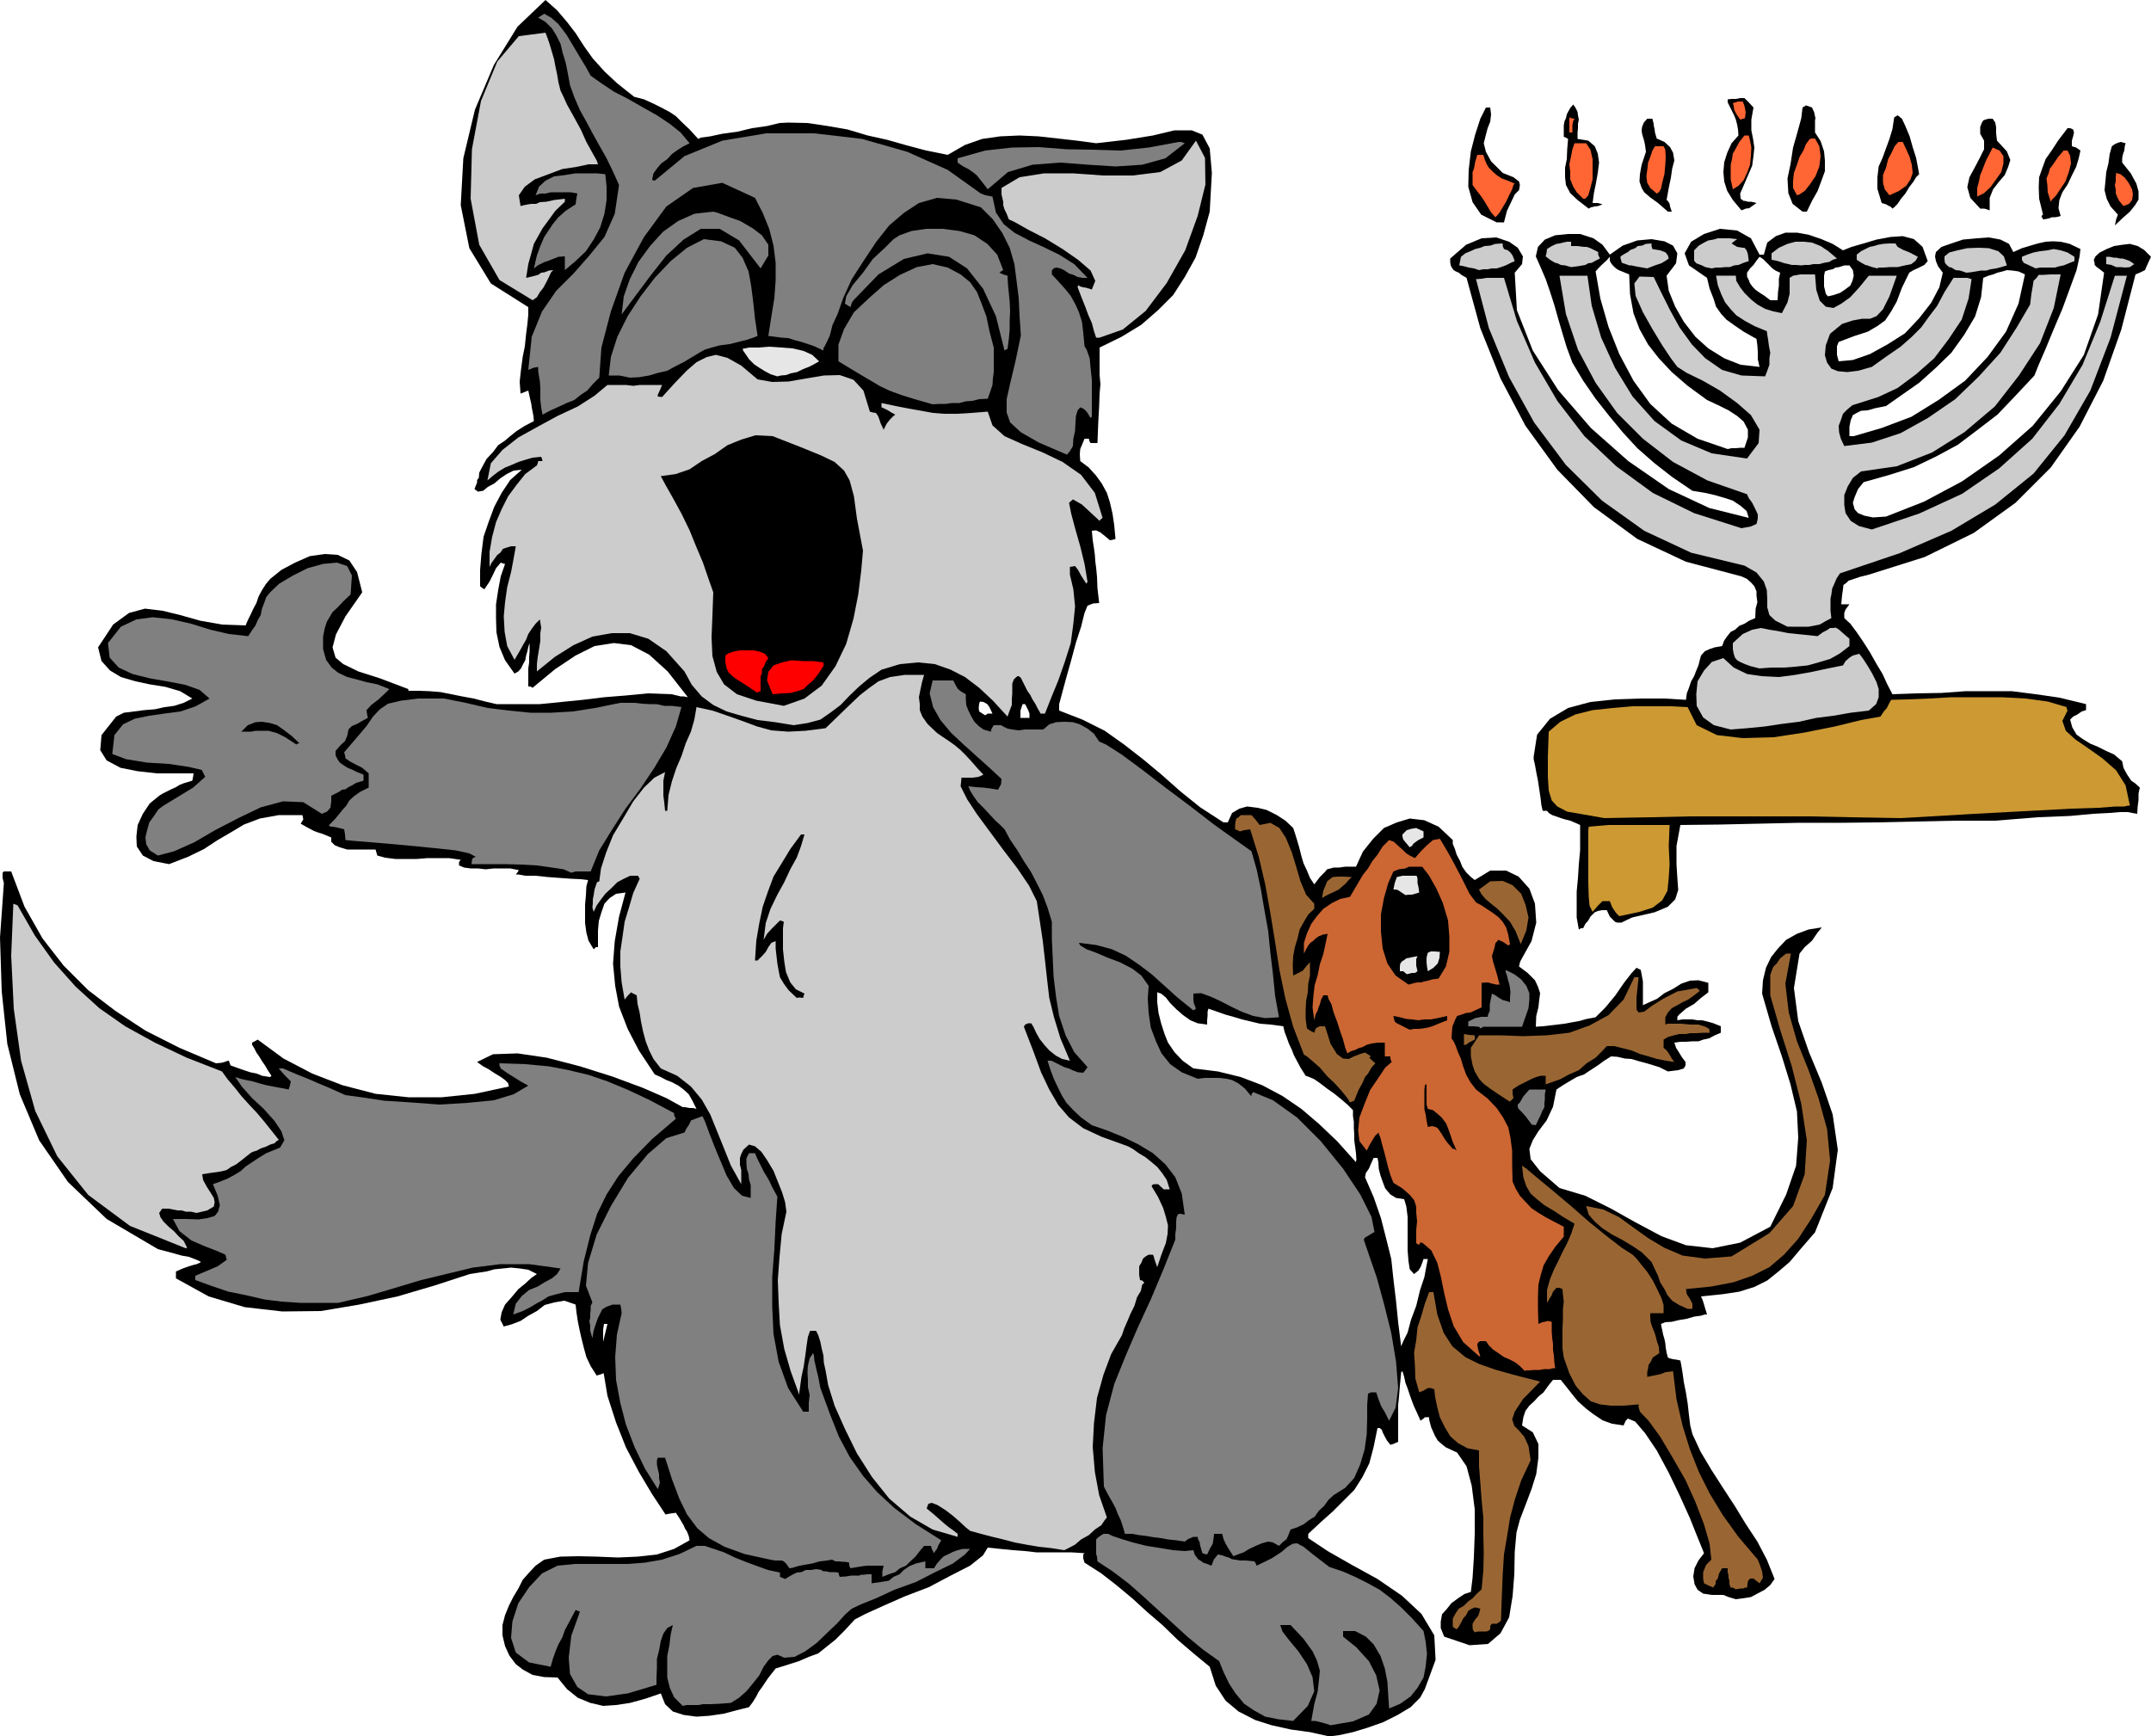 <svg height="387.552" viewBox="0 0 360 290.664" width="480" xmlns="http://www.w3.org/2000/svg"><path style="fill:#000" d="m340.118 566.24-3.24-.72-3.168-.431-3.24-.72-2.736-.864-2.808-1.44-2.16-1.8-1.656-2.52-1.008-3.168-2.88-2.376-2.52-2.16-2.52-2.448-2.52-2.16-2.52-2.304-2.592-2.16-2.592-2.016-2.808-1.8-.216-.72v-.648l.216-.216-2.232-.144h-5.832l-1.944-.216-1.944-.144-2.16-.216-2.088-.216-.792 1.296-2.16 1.728-3.24 1.656-3.672 1.944-3.96 1.512-3.6 1.584-3.024 1.368-1.8.936-1.656 1.8-1.584 1.584-1.44 1.152-1.44 1.152-1.584.576-1.656.72-1.8.576-2.088.648-1.296 1.656-.864 1.296-.72 1.008-.36.72-.576.936-.648.864-2.016.504-2.16.576-2.448.36-2.16.144-2.16-.288-1.8-.576-1.296-1.224-.72-1.8-2.52.864-2.592.72-2.376.36-2.16.144-2.16-.504-2.088-.864-1.8-1.44-1.584-1.944-2.232-.072-1.944-.36-1.584-.864-1.224-.936-1.08-1.44-.72-1.584-.432-1.8v-1.728l.432-1.656.648-1.584.72-1.44.864-1.44.72-1.44 1.08-1.224 1.08-1.152 1.44-1.008 2.664-.504 3.096-.072 3.096.072 3.528.144 3.24-.144 3.24-.36 2.88-.936 2.592-1.44-.144-.72-.288-.72-.36-.576-.216-.504-.72-1.224-.576-.864-1.008.144-.72.144-2.232-3.384-2.232-3.744-2.16-4.104-1.656-4.176-1.44-4.464-.72-4.32-.144-4.104.864-3.6h-.576l-.144.936v3.744l.144.936.072 1.08.144 1.44-.72.288-.72.216-1.008-1.584-.72-1.512-.432-1.584-.36-1.44-.36-1.584-.288-1.44-.216-1.44-.144-1.296-1.872-.648-1.728.288-1.584.432-1.296 1.008-1.44.792-1.296.864-1.512.576-1.296.36-.576-1.152.216-1.224.576-1.296 1.08-1.224 1.152-1.368 1.152-.936 1.008-.936.936-.648-1.44-.72-1.44-.216-1.44-.144-1.368.144-1.44.144-1.296.36-1.44.216-1.368.216-5.976 1.944-6.12 1.8-6.408 1.368-6.408 1.08-6.48.072-6.264-.72-6.048-1.8-5.472-3.024v-1.152l1.152-.504 1.008-.36.72-.216.576-.144.504-.216.216-.144-.36-.216-.72-.288-.936-.36-1.224-.216-1.8-.504-2.16-.576-8.568-5.04-6.48-6.192-4.824-6.984-3.24-7.704-2.088-8.424-.936-8.784-.288-9 .648-9.144-.216-.864v-.864l.216-.216h1.224l2.232 5.904 3.024 5.328 3.528 4.536 4.104 4.104 4.536 3.456 5.04 3.312 5.688 2.88 6.12 2.592.864-.072.576-.144.36-.144.36-.072.144.432.144.36 1.8.648 1.512.504 1.08.216.864.36.864.144.504.072.072-.072.144-.144-.576-.864-.504-.864-.504-.72-.432-.72-.504-.72-.36-.72-.36-.576v-.36l.432-.216.504-.288 4.32 3.168 4.824 2.52 5.04 1.944 5.544 1.44 5.472.576h5.616l5.544-.576 5.688-1.224-.144-.576-.504-.504-.792-.576-.864-.504-1.08-.72-.936-.504-.72-.504-.288-.216 2.664-1.296 4.104-.144 4.896.72 5.544 1.44 5.472 1.728 5.04 1.872 3.96 1.728 2.736 1.512h.36l.792.144h.576l.576.144-.72-1.44-.576-1.008-.864-.792-.864-.648-1.08-.576-.936-.36-.936-.504-1.008-.432-2.664-4.032-1.872-3.6-1.44-3.744-.648-3.456-.36-3.744.288-3.744.72-4.104 1.08-4.032-1.584.216-1.08.72-.864.936-.504 1.44-.432 1.44-.144 1.584v2.808h-.36l-.36.36-.864-1.44-.36-1.368-.216-1.584v-3.096l.144-1.584.072-1.44.288-1.08-1.224-.144-1.584-.072-2.016-.144-1.944-.144-2.016-.216h-1.728l-1.152-.216h-.432l.288-.36.216-.36-1.44-.288h-2.736l-1.368.144-1.296-.144h-1.224l-1.08-.144-.864-.36v-.576l.288-.36-1.944-.288h-3.6l-1.8.144h-3.6l-1.728-.216-1.296-.36-.144-.504-.144-.504h-4.752l-1.224-.36-.864-.36-.576-.576v-.72l-.864-.36-.72-.288-.72-.216-.576-.216-1.224-.648-1.008-.576.432-.72-.144-.72h-3.96l-3.168.576-2.664 1.008-2.16 1.296-2.232 1.296-2.304 1.512-2.664 1.296-3.168 1.224-2.592-.504-1.8-.936-1.008-1.512-.072-1.656.216-1.944.864-1.872 1.152-1.728 1.584-1.296.576-.36.72-.36.72-.36.792-.36.576-.36.72-.288.72-.216.72-.216.144-.72.072-.504h-6.12l-3.24-.36-2.88-.576-2.304-1.224-1.08-1.728.216-2.52 2.448-3.096 1.296-.648 1.728-.216 1.656-.216 1.8-.144 1.584-.36 1.656-.216 1.584-.504 1.44-.72-2.016-1.224-2.448-.72-2.664-.432-2.376-.504-2.448-.72-1.8-1.08-1.44-1.584-.576-2.304 2.52-3.816 2.664-1.944 2.664-.72 2.952.36 2.952.72 3.312.936 3.672.648 3.96.144.36-.864.432-.864.504-1.08.504-.936.36-1.08.576-1.08.648-1.008.72-.864 1.872-1.512 2.304-1.224 2.448-1.08 2.52-.36 2.16.144 1.944.936 1.296 1.944.864 3.384-2.808 4.032-1.584 3.024-.576 2.16.504 1.728 1.296 1.08 2.52 1.224 3.6 1.152 4.752 1.8v.144l.072.144h1.728l1.8.072 1.8.144 1.8.36 1.8.36 1.944.36 1.944.504 1.872.432h7.272l3.6-.36 3.6-.36 3.528-.432 3.6-.288 3.744-.36 3.96.144.936.216.576.144h.504l.72.144-3.384-4.32-3.096-2.808-3.024-1.584-2.88-.36-3.24.504-3.168 1.584-3.456 2.304-3.744 3.096-.36-.216h-.36v-3.024l.144-1.008v-.936l.072-.864v-1.44l-.216.648-.144.72-.216.72-.144.792-.36.648-.36.72-.432.504-.648.36-1.584-2.232-.936-2.232-.504-2.448-.072-2.304v-2.376l.36-2.376.432-2.304.72-2.088-.36-.072-.36-.144-.792.936-.504 1.08-.576 1.152-.864 1.296-.36-.216-.36-.288v-2.736l.216-2.664.36-2.88.864-2.52.936-2.52 1.224-2.304 1.44-2.16 1.944-1.728-1.368.144-1.152.576-1.08.72-1.008.864-1.08.576-.792.648-.864.144-.576-.432.216-.576.216-.504v-.432l.288-.36.072-.864.36-.72.864-1.584 1.08-1.152.864-1.152 1.08-.72.936-.792 1.08-.864 1.368-.864 1.512-.792-.072-.864-.144-.72-.144-.72-.072-.576-.288-1.224-.216-1.008-.72.288-.576.216-.144-2.016.216-1.944.288-2.16.36-1.8.216-2.088.216-1.656.144-1.584v-1.224l-6.264-3.96-3.6-5.904-1.44-7.2.432-7.848 1.944-8.136 3.168-7.488 3.96-6.408 4.68-4.464 1.944 1.728 1.656 1.944 1.44 1.872 1.44 2.232 1.44 2.016 1.944 2.16 2.16 2.016 2.808 2.232 1.656.432 1.584.72 1.296.648 1.368.72 1.08.72 1.08 1.08 1.224 1.152 1.44 1.584.432-.216 1.584-.216 2.016-.432 2.592-.36 2.376-.576 2.52-.36 2.088-.504 1.44-.072 3.24.072 3.384.504 3.312.576 3.384 1.008 3.24.72 3.312.936 3.24.864 3.6.72 2.88-1.656 2.88-1.008 3.024-.432 3.24-.144 3.168.144 3.24.36 3.168.36 3.24.432 5.04-.576 4.464-.72 3.6-.864h2.88l1.8.72 1.224 2.304.36 4.104-.36 6.48-1.08 3.96-1.296 3.744-1.8 3.24-1.944 3.024-2.52 2.52-2.808 2.448-3.312 2.016-3.672 1.8v4.607l.144 1.512-.144 1.584-.072 2.088-.144 2.592-.144 3.6h-1.152l-.144-.216-.144-.504h-.72l-.36.864-.36.864-.072.864.072 1.152 1.44 1.08 1.224 1.368.936 1.296.864 1.584.504 1.584.432 1.872.288 1.944.216 2.304-.504.144-.432.072-.864-.72-.72-.576-.72-.36-.72.072.144 1.584.216 1.368.144 1.08.072 1.08.144 1.08.144 1.512.072 1.872.288 2.52-1.008.072-.936.36-.504 1.224-.576 2.304-.864 2.664-.792 2.952-.792 2.808-.72 2.664-.504 1.872v1.08l3.888 1.512 3.744 1.872 3.24 2.304 3.24 2.52 3.024 2.52 3.168 2.808 3.312 2.664 3.888 2.52h.72l.72-1.584 1.224-.72 1.296-.36 1.728.216 1.512.36 1.728.864 1.44.936 1.296 1.224.288.864.36 1.152.36 1.224.36 1.44.36 1.224.576 1.224.504 1.224.72 1.08.936-1.224.72-.72.504-.576.576-.144.504-.144h.864l1.08-.144h1.8l1.152-2.52 1.728-2.16 1.8-1.8 2.16-.936 2.16-.648 2.448.288 2.376 1.08 2.376 2.232v.648l.36.864.288.936.576 1.08.36.936.648.936.72.72.72.576 2.592-1.584h2.664l2.088 1.008 1.8 2.016.936 2.52.216 3.168-.792 3.096-1.8 3.24-.144.36-.144.648 1.44 1.08 1.224 1.224.504 1.08.36 1.08-.144 1.08-.144 1.296-.36 1.44-.072 1.8 1.152-.072 1.224-.144 1.224-.144 1.224-.144 1.152-.216 1.224-.216 1.296-.36 1.512-.288 1.656-1.656 1.656-2.016 1.44-2.088 1.224-1.584.864-.936.72.36.36 1.944v3.96l1.08-.504 1.296-.576 1.224-.936 1.44-.72 1.368-.864 1.44-.504 1.44-.072 1.656.432v1.584l-1.224.936-1.152 1.008-1.368.792-1.152 1.008-.288.36v.576l.864-.144h1.656l.864.144h.72l.936.216 1.008.288 1.224.504v1.08l-1.008.432-.936.504-1.008.216-.792.288h-1.08l-1.008.072h-.936l-1.008.144.288.864.504.792.432.72.648.864v.576l-.288.504-.936.288-1.728.216-1.44-.72-1.152-.36-1.224-.36-1.08-.288-1.224-.36-1.08-.072-1.224-.288-1.08-.072-1.152.72-1.08.792-1.224.792-1.08.72-1.224.432-1.224.72-1.08.648-1.08.72-.576 2.88-1.08 2.304-1.368 1.8-.936 1.512-.576 1.44.216 1.728 1.584 2.016 3.24 2.808 4.32 1.296 4.32 2.16 4.104 2.304 4.32 2.304 4.104 1.512 4.464.504 4.608-.936 5.04-2.664 2.664-5.4 1.656-4.824.36-4.68-.216-4.392-1.08-4.536-1.44-4.68-1.728-5.04-1.584-5.472.144-2.232.504-2.088.864-1.8 1.152-1.44 1.368-1.44 1.8-1.008 1.944-.72 2.232-.36-.72.864-.936 1.368-1.224 1.08-.864 1.08-.936 5.76.72 5.544 1.8 5.184 2.16 5.184 1.8 5.256.864 5.904-.864 6.408-2.952 7.416-2.304 2.664-1.944 2.304-1.944 1.656-1.8 1.44-2.16 1.08-2.52.792-2.88.432-3.528.36.288.648.216.72.216.72.288.936h-.36l-.72.216-1.08.144-1.224.36-1.296.216-1.224.288-1.08.072-.72.288.072.432.144.648.144.72.216.72.144.72.072.72.144.864.216.792.288.144.576.144.576.072.648.144.144.72.216 1.296.216 1.584.36 1.8.288 1.8.216 1.944.216 1.728.36 1.44 1.368 2.952 1.8 3.024 1.944 3.024 2.016 3.096 1.8 2.952 1.944 2.952 1.584 3.024 1.296 3.24-.72 1.008-.936.792-1.224.648-1.08.576-1.368.216-1.152.144-1.224-.36-.864-.36h-1.944l-1.44-.216-.936-.648-.504-.936-.216-1.296.216-1.368.648-1.296.936-1.224-1.08-2.664-1.296-3.24-1.728-3.816-1.8-3.744-2.016-3.744-1.944-2.88-1.656-1.944-1.224-.504-.36.36-.36.792-1.944-.288-1.584-.576-1.512-1.008-1.224-.936-1.368-1.224-.936-1.152-1.08-1.368-.864-1.08h-1.296l-.864 1.08-.72 1.008-.864.72-.72.792-.792.72-.648.864-.36 1.08-.216 1.368 1.8 1.152.936 1.944v2.304l-.36 2.736-.792 2.52-1.008 2.664-.936 2.448-.576 2.16-.288 3.24-.072 3.744-.288 3.672-.576 3.528-1.44 2.664-2.088 1.8-3.096.216-4.248-1.44-.576-1.44v-1.08l.216-1.224.72-.792.864-1.08 1.08-.792 1.08-.72 1.08-.36.288-2.376.216-3.384.144-3.96v-4.104l-.504-3.96-.864-3.24-1.584-2.304-1.872-.864-.72-.576-.648-.576-.432-.72-.288-.648-.36-.792-.216-.792-.144-.576v-.36h-.72l-.216.216-.216.144-.288.216-.576-1.296-.504-1.08-.36-.936-.36-1.008-.36-1.08-.36-.936-.216-1.008-.288-.936-.216.144v.072l-.216 2.232-.144 1.8-.144 1.44v6.12l-.792.36-.504.144-.576-.72-.36-.648-.36-.72-.144-.432-.36-.288h-.36l-.648 3.168-.72 2.736-1.152 2.304-1.368 2.16-1.8 1.8-1.8 1.8-2.016 1.8-2.088 1.944v.72l3.24 2.16 4.032 2.304 4.32 2.376 4.104 2.808 3.24 3.024 2.16 3.6.216 4.104-1.8 4.896-.792 1.44-1.584 1.584-2.16 1.296-2.448 1.224-2.664.936-2.376.72-2.304.504zm-57.6-170.927.432-.288h.792l-.504-1.08-.36-.504-.648-.36-.576-.072-.144.36-.072.72.072.576zm5.904.432h1.512v-.72l-.216-.576-.504-1.008h-.432l-.36 1.08zm56.16 74.376v-.288h.072l-.072-1.224-.144-1.08-.144-1.08v-.936l-.072-1.08v-1.08l-.144-.936v-1.008l-.936-.936-1.008-.864-1.152-.936-1.224-.864-1.224-.936-.936-.648-1.008-.432-.432-.144-.864-1.368-.576-1.08-.504-.936-.36-.936-.504-1.08-.36-1.008-.36-.936-.216-.936-2.088-.288-1.8-.144-1.512-.36-1.512-.36-1.44-.432-1.296-.36-1.44-.504-1.44-.504-.144.504v.72l-.072.72v.72l-1.584-.216-1.224-.504-1.224-.864-1.08-.936-1.08-1.08-.72-.936-.792-.648-.648-.216v1.656l.216 1.8.432 1.728.576 1.8.576 1.44 1.08 1.584 1.368 1.44 1.8 1.296 4.104.504 3.816.936 3.6 1.368 3.384 1.8 3.168 2.16 2.952 2.52 3.024 2.88zm7.56 30.816.36-.864.72-1.44.576-2.16.864-2.304.648-2.664.72-2.16.36-1.944.216-1.08h-.72l-.216.648-.288.72-.36.576-.72.576-.72-.792-.216-1.368-.144-1.8v-5.616l-.216-1.728-.36-1.224-1.368-.216-.936-.576-.864-1.008-.36-.936-.432-1.224-.288-1.08-.072-1.152-.144-.72h-.648l-.36.792-.432 1.008-.504.72-.144.72 1.44 3.312 1.224 3.528.864 3.384.864 3.456.36 3.384.432 3.6.36 3.6z" transform="translate(-117.638 -275.577)"/><path style="fill:gray" d="m340.334 564.369-.864-.288-.792-.216-.864-.216h-.72l.504-2.808.576-2.16.216-1.944.144-1.512-.504-1.728-.72-1.512-1.512-2.088-2.16-2.304h-1.728l.36 1.08 1.224 1.584 1.44 1.728 1.44 2.16.936 2.16.288 2.376-1.08 2.448-2.448 2.52-2.52-.288-2.16-.432-1.944-1.08-1.584-1.08-1.44-1.728-1.08-1.656-.936-1.944-.72-1.8-2.808-2.016-2.52-2.088-2.52-2.304-2.376-2.16-2.52-2.304-2.448-2.16-2.664-2.016-2.52-1.656-.072-.792-.144-.432v-2.448l.36-.36.504-.36.36-.216h.792l.72.36 1.512.504 1.872.576 2.304.576 2.304.36 2.16.36 1.944.144 1.44-.144.216.72.576.792.36.216.504.36.648.216.72.288.432-1.08.648-.792.72.144.576.216.504.144.576.288.504.072.792.144h1.008l1.44.144.144.216.216.504 2.52-1.224 1.656-1.08 1.008-.864.864-.504.72-.072 1.08.576 1.512 1.224 2.808 2.16 2.16.72 2.16.936 2.016 1.008 2.088 1.152 1.8 1.368 1.8 1.584 1.8 1.8 1.944 2.16.36 1.8.216 2.016-.216 2.088-.36 1.872-1.008 1.728-1.152 1.44-1.728 1.224-1.872.792-.144-2.16-.144-2.304-.432-2.232-.72-2.088-1.152-1.944-1.296-1.296-1.8-.936h-2.016v.936l2.232 1.8 2.088 2.304 1.224 2.376.576 2.52-.504 2.232-1.296 1.8-2.664 1.152zm-108.432-3.24-1.44-1.44-.72-1.584-.432-1.728v-3.6l.36-1.8.216-1.8.36-1.584-.936.504-.648.936-.432 1.224-.288 1.584-.36 1.44v1.584l-.072 1.44v1.296l-4.824 1.44-3.6.504-3.024-.36-1.8-1.224-1.224-2.16-.216-2.736.432-3.672 1.44-4.032-.36-.144-.36-.144-.576 1.08-.576 1.08-.648 1.224-.432 1.224-.648 1.152-.504 1.224-.432 1.224-.36 1.296-3.6-.72-2.232-1.656-.792-2.448.216-2.736 1.008-3.096 1.8-2.664 2.16-2.304 2.592-1.296 2.952-.288h8.856l2.808-.216 2.88-.504 2.88-.936 2.88-1.368h1.368l1.512.504 1.728.576 1.8.864 1.8.72 1.944.72 1.8.648 2.016.432v.72l.36.144.504.216.576-.36.648-.36.72-.36.792-.072.72-.36h.864l.864-.144.936.144v.072l.288.144h.36l.72.144h.72l.72.072.072.36.144.36 1.08-.072.864-.144h1.296l.36-.144h.504l.504-.072h.72v1.512l1.512-.216 1.368-.216.792-.648 1.008-.432.72-.72.936-.648 1.08-.432 1.584-.36v1.152h1.44l.504-.792.576-.648.576-.576.792-.36.72-.36.792-.288.864-.216h1.224l-.864.936-2.016 1.512-2.952 1.44-3.24 1.656-3.6 1.296-3.096 1.44-2.52 1.008-1.512.72-1.08.936-1.296 1.44-1.8 1.728-1.728 1.656-1.872 1.368-1.8.936-1.728.144-1.152-.504-.792.216-.72.72-.792 1.08-.72 1.44-1.08 1.368-1.08 1.296-1.224 1.08-1.368.864-1.872.144-1.584.072h-1.224l-.72.144h-2.016z" transform="translate(-117.638 -275.577)"/><path style="fill:#963" d="m364.454 548.817-.144-.216-.144-.144-.072-.504v-.576l.432-.72.504-.576.216-.648.144-.576-.864-.216-.576.216-.576.36-.36.72-.504.576-.36.72-.36.648-.36.432-.36-.216-.288-.216v-1.368l.504-.936.504-.72.864-.504.72-.72.72-.504.72-.792.792-.72.288-3.168.072-2.88-.072-3.024v-2.88l-.288-3.024-.216-2.88-.216-2.736v-2.664l-1.944-.36-1.584-.864-1.296-1.152-.864-1.44-.864-1.728-.432-1.656-.36-1.728-.144-1.296-.576-.216h-.504l-.72.432-.72.288-.648-2.304-.072-2.16-.144-2.16.36-2.088.216-2.16.648-1.944.576-2.016.72-1.944h.72l.648 3.744 1.08 3.096 1.44 2.232 2.16 1.8 2.304 1.152 2.88 1.008 3.384.936 3.96 1.008-2.88 2.952-1.368 2.088-.432 1.296.36 1.08.72.72.936 1.08.72 1.584.36 2.376-1.584 3.384-1.08 3.24-.792 3.024-.504 3.168-.504 2.952-.216 3.384-.144 3.6-.144 4.104-.36.288-.36.216h-.792l-.288.36v.576l-.36.288-.36.072h-1.296zm43.704-7.2-.504-.288h-.36l-.216-.576v-.576l-.144-.504v-.36l-.144-.576v-.648h-.936l-.504.864-.216.864-.36.432v.504l-.288.36-.072.216-.864-.36-.72-.36-.144-.72v-1.152l.144-.36.36-.864.864-.864-.288-2.664-.936-3.24-1.44-3.744-1.656-3.672-2.232-3.888-2.016-3.384-1.944-2.664-1.44-1.512-.216-.72v-.504l-2.52.216h-2.16l-1.8-.216-1.512-.504-1.296-1.152-1.224-1.44-1.08-2.088-.936-2.664-.216-1.512v-3.312l.072-1.512v-1.728l.144-1.296-.144-1.224-.072-.864-.504-.216h-.504l-.576.648-.216.576-.36.576-.432.72v-2.16l.504-1.8.648-1.584.72-1.44.72-1.512.792-1.512.648-1.512.576-1.728-1.944-1.152-1.512-1.008-1.584-.936-1.08-.864-1.224-1.08-.72-1.224-.504-1.512-.216-1.944.72.504 1.8 1.512 2.52 2.088 3.168 2.664 2.952 2.592 3.024 2.448 2.52 1.944 1.8 1.152.648.648.864 1.08.936 1.152.936 1.44.72 1.44.72 1.512.36 1.152v1.368h-2.232v.72l.072.792.288.864.36.864.216.72.216.864.288.792.072 1.08-1.08.72-.432.864-.288.36-.072.576-.144.648v.792l1.08-.216 1.08-.216.936-.36 1.224-.144.576 4.68 1.008 4.392 1.224 3.96 1.512 3.816 1.8 3.6 2.232 3.672 2.592 3.6 3.24 3.816.288.72.432 1.224.144 1.08-.576.936-1.008-.792h-.576l-.36.432-.144 1.08h-.36l-.216.144h-.504z" transform="translate(-117.638 -275.577)"/><path style="fill:gray" d="M265.31 539.529v-.936l.216-.936h-2.664l-.72.072-.936.144-1.224.216-.216-.432v-.504l-.648-.144h-.432l-.648-.072h-.576l-.576-.288-.864.144-1.224.144-1.224.36-1.296.216-1.08.216-.936.288-.504.072-.504-.72-.36-.36-.36-.216h-1.152l-.864-.144-4.248-.936-3.384-1.224-2.592-1.44-1.944-1.656-1.728-2.304-1.296-2.664-1.224-3.24-1.152-3.6h-1.224l-.144.432v.72l.144.72.216.864v.72l.144.72-.144.504-.216.576-2.16-3.456-1.728-3.6-1.44-3.744-.936-3.6-.72-3.888-.144-3.816.288-3.744.792-3.6-.072-.72-.144-.72h-1.296l-1.008.36-.72.432-.36.72-.36.72-.36 1.008-.36 1.08-.216 1.296-.36-1.224v-.792l-.144-.864.144-.504v-.72l.072-.576v-.72l.288-.576-1.08-2.808.36-3.816 1.44-4.752 2.376-4.752 2.88-4.752 3.312-3.96 3.096-2.664 3.024-.936.36-.72.36-.504.216-.432.144-.36.936-.36 1.008-.36.432.936.72 1.944.864 2.232 1.08 2.592.936 2.232 1.224 2.088 1.368 1.296 1.44.36v-2.16l-.288-.936-.072-.864-.288-.936-.072-.864v-.864l.432-.864h1.008l.36.864.432.864.36.72.36.72.36.576.504.864.504 1.08.864 1.584-.288 4.176-.216 4.608-.36 4.68v4.968l.216 4.536.864 4.68 1.584 4.392 2.52 3.96h.936v-1.44l.144-1.368-.288-1.296v-1.224l-.072-1.296.072-1.08.288-1.224.576-.864.144.36.072.864.144.576.216 1.008.288 1.152.36 1.872 1.584 4.32 1.512 3.816 1.8 3.384 2.232 3.168 2.376 2.736 2.88 2.664 3.528 2.664 4.32 2.736-.504.864-.216.576-.288.36-.216.36-.36-.72-.144-.504h-1.152l-.72.864-.72.936-.864.792-.72.72-1.008.432-.792.648-1.08.36zm58.752-3.456-.792-1.224-.504-.864-.36-.792-.216-.864h-1.368l-.072.72-.144.936-.504.864-.432.936-.36-.072-.432-.144-.216-.72-.144-.504-.072-.36v-.216l-.288-.504-.072-.432h-.72l-.864.36-.576.432-1.44-.216-1.368-.144-1.152-.216-1.224-.144-1.224-.216-1.224-.144-1.152-.216h-1.224l-.36-1.224-.36-1.08-.504-1.08-.36-.936-.576-1.08-.504-.864-.504-.936-.36-.72-.216-6.408.576-5.544 1.368-5.184 1.944-4.824 2.016-4.68 2.16-4.68 2.088-4.968 2.016-5.04v-.936l.144-1.008v-1.08l.072-.72.144-.36.216-.216h.288l.72.144-.504-3.528-1.08-2.736-1.656-2.16-2.088-1.872-2.52-1.512-2.52-1.224-2.664-1.08-2.52-.864-1.8-1.296-1.296-1.224-1.152-1.224-.72-1.152-.72-1.44-.648-1.368-.576-1.512-.504-1.584h.648l.72.36.72.36.72.36.72.216.792.36.792.288.864.072.36-.432.36-.504-2.232-2.52-1.44-2.808-1.08-3.24-.504-3.096-.432-3.528-.144-3.24-.144-3.096v-2.808l-.72-2.376-.792-2.088-1.008-2.016-.936-1.8-1.224-1.872-1.08-1.8-1.224-1.8-.936-1.728-.72-.72-.864-.792-.936-1.008-.864-.936-1.08-1.08-.72-1.008-.576-.936-.288-.72 1.224.144 1.224.072 1.224.144 1.296.216.504-.936.072-.864-2.016-1.872-2.088-1.872-2.232-2.016-2.088-1.944-1.8-2.16-1.224-2.16-.576-2.304.504-2.16h3.456l.36.72.36.648.504.432.864.504v.72l.072 1.08.36.936.504 1.008.504.864.72.72.792.576 1.224.36.144-.504.36-.576h1.224l.36.216.72.36.792.144 1.08.144 1.008-.144h3.096l1.008-.864 1.152-.36 1.368-.072 1.44.072 1.152.36 1.296.72 1.08.864.864 1.296 1.152.504 2.592 1.656 3.312 2.448 4.032 3.096 4.032 3.024 4.104 3.168 3.528 2.52 2.736 1.944.864 3.024.72 3.384.576 3.384.648 3.6.36 3.6.432 3.6.36 3.6.648 3.6-2.304.144-2.016-.36-1.944-.72-1.8-.864-1.8-.936-1.584-.72-1.584-.576-1.296.072v1.008l.072.576.36.936-.216.144-.216.144-2.664-2.16-2.16-1.944-2.16-1.944-2.088-1.584-2.232-1.512-2.304-1.08-2.664-.72-2.88-.36.216.432 1.08.648 1.584.576 2.016.864 1.944.72 2.088 1.08 1.512 1.152 1.224 1.728-.144 2.16.144 2.376.36 2.448.864 2.304.936 2.016 1.44 1.8 1.944 1.368 2.664 1.08 1.224-.144h2.376l1.224.144.936.216 1.08.576 1.08.864 1.08 1.296v-.36l.288-.36 3.312 1.368 4.032 2.88 3.96 3.96 3.744 4.608 2.88 4.32 1.872 3.744.504 2.52-1.296.792-.288.144-.216.36.864 2.52 1.296 3.744 1.224 4.464 1.224 4.896.792 4.752.36 4.464-.432 3.312-1.08 2.16-.36-.72-.36-.72-.36-.576-.288-.504-.432-1.152-.36-1.08h-.864l-.504.216-.144 1.944v2.232l-.072 2.592-.36 2.592-.72 2.448-1.008 2.304-1.512 1.656-1.944 1.224-.864.792-.72 1.008-.864.792-.72 1.008-.936.576-.936.72-1.08.504-1.08.36-.288.72-.36.864-.72.576-.576.576-1.008-.576-.792-.144-1.08.288-1.008.432-1.08.504-.936.576-1.008.36z" transform="translate(-117.638 -275.577)"/><path style="fill:#ccc" d="m295.766 535.065-2.304-.36-2.016-.216-2.088-.36-1.944-.36-1.872-.504-1.8-.432-1.944-.504-1.8-.504-.72-.576-1.008-.936-1.152-1.008-1.224-.936-1.368-.864-.936-.36-.576.144-.288.792 1.224 1.008 1.224 1.08.576.504.72.576.72.504.72.576v.504l-4.176-1.224-3.744-2.16-3.528-3.024-2.88-3.6-2.52-3.96-2.016-4.104-1.728-3.888-1.08-3.456-.216-1.224-.216-1.224-.288-1.296-.072-1.224-.288-1.152-.216-1.08-.36-1.152-.36-.72h-1.008l-.36 1.008-.216 1.44-.216 1.656-.288 1.944-.36 1.656-.216 1.584-.144 1.008v.432l-1.44-3.96-1.08-3.744-.72-3.96-.216-3.744-.144-3.816.288-3.888.36-3.816.792-3.744-.216-1.584-.504-1.656-.72-1.8-.72-1.8-1.08-1.8-.936-1.368-1.08-.936-1.008-.288-.936.864-.36.72-.216.648v1.152l.216.864v2.376l-1.728-3.096-1.152-2.88-1.224-3.024-1.08-2.664-1.44-2.52-1.8-2.16-2.304-1.8-2.736-1.224-1.224-1.584-.72-1.44-.576-1.512-.432-1.584-.36-1.728-.216-1.44-.36-1.512-.144-1.44-.576-.288-.36-.216-.576.576-.504.648-.504-2.88-.216-2.664v-2.52l.36-2.448.36-2.52.72-2.376.72-2.448 1.08-2.376-.216-.36v-.144h-1.368l-1.08.504-1.08.576-.936.936-1.08 1.008-.72.936-.72 1.008-.504 1.08-.216-.72.072-.72v-.648l.144-.72.144-.936.36-1.08.072-.144.36-.144.288-2.16.864-2.664 1.152-2.88 1.728-2.88 1.656-2.808 1.8-2.304 1.728-1.656 1.8-.936-.144.72-.144.72v2.52l.144 1.08.144 1.44h.36l.216-2.664.576-2.304.72-2.16.864-2.016.72-2.16.864-1.944.576-2.016.36-2.088 2.664.576 2.52.864 2.448.864 2.52.936 2.376.648 2.808.216 2.88-.144 3.384-.432 2.232-2.16 1.944-1.872 1.584-1.512 1.584-1.224 1.512-1.08 1.944-.72 2.448-.36h3.24l-.36 1.296-.288 1.368-.216 1.08.144 1.08v1.08l.432 1.08.864 1.224 1.584 1.512.936.648 1.08.72 1.008.72.936.792.864.864.936 1.008.936 1.08 1.08 1.152-.792.36-1.008.144h-1.872l-.144 1.44 1.08 2.16 1.656 2.52 2.232 3.024 2.232 3.024 2.304 3.024 1.944 2.88 1.296 2.592.504 3.312.504 3.384.36 3.168.36 3.24.36 3.096.792 3.24 1.08 3.528 1.584 3.744-1.296-.288-1.08-.576-1.08-.864-.72-.792-.864-1.08-.576-1.008-.504-1.08-.36-.576h-.504l-.504.216-.216.36 1.584 4.104 1.296 3.528 1.368 2.88 1.512 2.592 1.8 2.088 2.376 1.8 3.096 1.44 4.392 1.584.792.432 1.008.72 1.08.648 1.08.864.936.792.864 1.08.72 1.08.504 1.584h-1.008l-.936-.864h-.648l-.36.144-.072.216 1.08 1.8.864 1.872.432 1.44.36 1.44-.072 1.44-.288 1.512-.72 1.872-.72 2.16-.36-1.008-.144-.432-.072-.36-.144-.288h-.72l-.504.288-.432.36-.288.72-.36.576v1.44l.144.864.36.072.36.36-.36.36-.216 1.008-.648 1.08-.432 1.44-.648 1.296-.576 1.368-.504 1.152-.36 1.08-1.8 3.168-1.296 3.456-1.08 3.888-.504 4.176-.216 4.032.36 4.176.72 3.888 1.296 3.744-.36.432-.576.864-1.08.72-1.008.936-1.296.72-1.008.864-1.08.576z" transform="translate(-117.638 -275.577)"/><path style="fill:#c63" d="m372.878 505.113-.864-.864-.72-.576-.936-.504-1.008-.432-.936-.648-.864-.576-.72-.72-.504-.72h-.936l-.36.216-.144.36.144.864.36 1.08h-.216l-2.664-2.376-1.584-2.664-.936-2.808-.648-2.736-.576-2.808-.576-2.232-1.008-2.088-1.512-1.296h-.36l-.144.36-.36-.144-.144-.144v-2.16l.144-1.512-.144-1.44v-1.008l-.36-1.08-.72-.864-1.224-1.08-1.512-.936-.504-1.296-.36-1.224-.36-1.44-.36-1.368-.36-1.296-.216-.864-.288-.72v-.216l-.576.504-.504.792-.504.864-.432.864-1.224-1.584-.216-1.8.216-2.16.864-2.304.936-2.304 1.368-2.016 1.152-1.728 1.08-.936-.216-.504v-.432h-.936v-2.304h-1.224l-1.008.144-.792.216-.648.36-.72.216-.576.288-.72.216-.576.36-.36-.936-.36-1.368-.504-1.44-.504-1.584-.576-1.512-.36-1.368-.504-.936-.144-.576h-.72l-.36.72-.216.792-.216.504-.144.504-.36.72-.216.936-.288-2.16.144-1.944.216-1.8.504-1.656.36-1.8.576-1.728.36-1.656.36-1.728-.792.144-.72.288-.504.36-.36.36-.504.36-.36.432-.36.648-.36.72v-1.8l.504-1.584.72-1.584.936-1.296 1.08-1.224 1.368-.936 1.44-.72 1.656-.36.72-1.224.72-1.224.72-1.224.864-1.08.72-1.224.864-1.08.864-1.368 1.08-1.08.792.288 1.008.936.432.36.648.648.576.36.864.432.936-1.08 1.08-1.08 1.008-.864 1.152-.216.648 1.08.72 1.224.72 1.296.72 1.368.72 1.368.72 1.44.72 1.44 1.08 1.44.936.504 1.08.72.864.576.936.72.648.72.576.936.36 1.224.288 1.584-.144.144-.144.072-.864-.576-.792-.36-.504.576-.144.72-.216.72-.216.72.216 1.008.36 1.152.144.504.216.72.144.648.216.72h-.576l-.648-.144-.792-.216-1.008.072v4.104l-1.08.504-.792.36-.72.072-.792.288-.72.216-.36.72-.432 1.08-.144 1.944.36.504.36.792.36 1.008.504 1.152.36 1.224.504 1.368.72 1.296.936 1.224 1.944 1.512 1.512 1.584 1.08 1.584.864 1.656.36 1.728.288 2.16v2.304l.072 2.88.504 1.152.72 1.224.864.936 1.08 1.152 1.08.72 1.296.792 1.368.72 1.656.864v1.656l-1.44 1.728-1.08 1.584-.864 1.512-.504 1.728-.36 1.512-.072 1.944v2.088l.072 2.52.648-.288.432-.072.504-.144.648.144v1.656l.072 1.008.144 1.08v.936l.144.936.072 1.08.144 1.08h-.36l-.576.144h-.864l-.864.144h-.936l-.72.072h-.648z" transform="translate(-117.638 -275.577)"/><path style="fill:gray" d="m203.534 495.609.432-1.8 1.008-1.296 1.224-1.008 1.44-.576 1.152-.72 1.224-.648.864-.72.576-.936-5.256-.72h-4.824l-4.608.576-4.176 1.008-4.464 1.08-4.32 1.296-4.608 1.368-4.968 1.152h-6.336l-3.168-.216-2.88-.36-3.096-.72-2.88-.576-2.952-1.008-2.592-.936v-.72l3.744-1.584 1.512-1.08-.216-.864-1.296-.576-2.232-.864-2.16-.936-2.016-1.584-1.08-2.016h2.304l2.016.072 1.44-.216 1.224-.36.576-.72.288-1.08-.36-1.584-.792-1.944 1.224-.432 1.224-.504 1.08-.576 1.08-.648.864-.792 1.08-.72 1.08-.72 1.296-.792 2.304-.936.72-1.224-.504-1.512-1.152-1.728-1.8-2.016-1.944-1.8-1.728-1.944-1.08-1.584.864.288.936.216 1.08.216 1.224.36 1.08.288 1.08.216 1.224.216 1.44.288.216-.72.144-.648-1.08-1.08-.936-1.08h.72l1.152.504 1.368.576 1.8.72 1.656.72 1.728.72 1.44.648 1.296.576 2.664.36 3.816.576 4.464.288 4.824.36 4.68-.288 4.392-.432 3.312-1.008 2.448-1.44-1.296-.72-1.152-.72-1.152-.72-1.008-.72-.216-.504v-.36l4.32.144 3.888.36 3.384.648 3.312.792 3.168 1.08 3.456 1.44 3.672 1.728 4.032 2.16v.36l.288.576-3.96 3.384-3.168 3.24-2.52 3.024-1.944 3.024-1.584 3.24-1.152 3.6-1.08 4.32-.864 5.184h-2.304l-1.44.36-1.296.36-1.008.648-1.08.576-.936.576-1.296.648z" transform="translate(-117.638 -275.577)"/><path style="fill:#963" d="m400.094 494.673-1.44-.648-1.152-.72-.792-.936-.504-1.008-.72-1.152-.36-1.08-.576-1.224-.504-1.08-1.584-1.584-1.584-1.08-1.8-1.08-1.656-.864-1.656-1.08-1.224-1.08-1.008-1.152-.432-1.44 2.88.576 2.664 1.296 2.376 1.728 2.52 1.8 2.664 1.584 3.024 1.296 3.744.504 4.464-.36 6.336-3.888 3.96-4.536 1.944-5.328.36-5.688-.936-6.12-1.584-6.264-1.944-6.12-1.656-5.76V438.8l.216-.648.288-.72.576-.576.576-.864 1.008-.792h.792l-.936 5.04.576 4.824 1.368 4.824 1.944 4.824 1.656 4.68 1.44 5.184.504 5.256-.864 5.76-2.304 4.032-2.16 3.312-2.376 2.664-2.448 2.088-2.88 1.44-3.096 1.08-3.744.72-4.248.432.144.864.576.864.36.72v.864h-.432z" transform="translate(-117.638 -275.577)"/><path style="fill:#ccc" d="m148.526 484.449-9.144-3.672-6.984-5.184-5.184-6.48-3.672-7.56-2.376-8.424-1.224-8.712-.432-8.856.36-8.712.36.144.36.144 2.88 5.04 3.24 4.536 3.6 4.032 3.96 3.6 4.32 3.024 4.968 2.736 5.328 2.52 5.904 2.304.936 1.296 1.224 1.44 1.08 1.368 1.296 1.44 1.224 1.296 1.224 1.44 1.152 1.44 1.368 1.728-.36.216-.36.36-.72.216-.72.36-.864.288-.648.36-.72.216-.36.216-1.44 1.152-.936.72-.864.432-.72.504-.792.216-.864.144-1.08.144-1.368.216.144.936.576 1.08.648 1.008.576.936.144.72-.144.72-1.08.648-1.8.432-.936-.216h-.864l-.72-.216h-.72l-.72-.144-.72-.144h-1.08l-.504.72.216.72.504.72.864.864.864.72.792.864.864.792.576 1.152-.216.072z" transform="translate(-117.638 -275.577)"/><path style="fill:#000" d="m360.782 467.889-.936-1.08-.504-.72-.432-.72-.288-.432-.36-.504-.36-.216-.576-.144-.72.144-.216-1.08-.144-1.008-.216-.864v-3.24l.072-.72.144-.216h.144v3.384l.216.72.864.216.792.648.648.576.72.936.36.864.432 1.224.36 1.08.648 1.44-.36-.288z" transform="translate(-117.638 -275.577)"/><path style="fill:gray" d="m374.03 463.857-1.08-1.44-.72-.792-.432-.432-.144-.288v-.432l.36-.36.576-1.008 1.008-1.152h2.736l-.144.792v.864l-.072.576v.72l-.36.648-.288.72-.36.72-.432.936-.36-.072z" transform="translate(-117.638 -275.577)"/><path style="fill:#963" d="m343.574 460.113-.432-.72-.864-1.08-1.224-1.368-1.224-1.152-1.296-1.512-1.224-1.08-.936-.792-.504-.288-1.8-4.68-1.296-4.68-1.008-4.824-.72-4.68-.792-4.824-.864-4.824-1.08-4.608-1.44-4.608-1.008.144-.72.216-.432-.216-.36-.144v-.792l.072-.504.144-.504.36-.216.36-.36h1.8l.648.72.72.936 1.8-.36 1.512.864 1.08 1.656 1.008 2.448.72 2.376.72 2.448.936 2.232 1.368 1.512v.864l-1.008.936-.72 1.224-.72 1.296-.36 1.512-.432 1.44-.288 1.512-.072 1.584.072 1.656.72-.36.864-.432.576-.72.648-.72v2.232l-.288 1.368-.072 1.44-.288 1.44-.072 1.584v1.44l.216 1.584.504.36.72.36.216-.648.216-.216.504-.216h.864l.936 2.952 1.08 1.728 1.008.72.936.072.864-.432.936-.36.936-.288 1.008.648-.144.072-.144.144.504.504.504.432-.648.72-.576 1.008-.504.576-.432 1.008-.648 1.152-.72 1.8-.36.144zm26.496-.288-1.656-1.08-1.368-.936-1.152-.864-.72-.792-.72-1.224-.36-1.08-.288-1.44v-1.44l.72-1.08.648-1.008h3.6l3.816.144 3.888-.144 3.816-.432 3.384-1.224 3.168-1.728 2.52-2.592 1.8-3.744h.72l-.36 3.384v2.016l.36.504.936-.144 1.224-.936 1.944-1.224 2.376-1.224 3.24-.576.288.216.216.288-.936.72-1.008.72-.936.432-.864.504-.936.504-.648.72-.432.792v1.224l.36-.144h2.304l1.512.144h1.368l1.152.36.648.36.072.648h-1.08l-1.08.072h-1.08l-.792.144h-1.08l-.864.216-1.008.288-.72.432v1.368l.504.432.504.72.36.648.432.576-1.44-.216-1.44-.288-1.44-.432-1.296-.36-1.584-.648-1.44-.36-1.44-.36h-1.224l-.792.864-1.08 1.08-1.512.936-1.296 1.152-1.656.72-1.44.792-1.44.504-1.008.36v-1.44h-.864l-.72.216-.72.288-.72.36-.72.36-.72.36-.576.36-.504.36v.72l.144.72-.576.576zm-7.416-9.216v-1.944l.792.144 1.008.072v.72l-1.008.504-.432.36h-.288z" transform="translate(-117.638 -275.577)"/><path style="fill:#000" d="m353.582 447.945-.72-.36-.72-.36-.72-.36-.36-.288-.144-.576-.072-.36 1.08.216 1.08.288.936.072 1.08.144 1.008-.144h1.08l1.152-.216 1.584-.36v.72l-.936.36-.864.36-.72.288-.72.216-.864.144-.72.072h-.72z" transform="translate(-117.638 -275.577)"/><path style="fill:gray" d="m365.39 447.729-.216-.288h-.288l-.576-.072h-.936v-.792l1.152-.576 1.008-.216h1.08l.072-.36.288-.648v-1.08l.36-1.8.576.288.504.36.36.216.36.216.576.144.648.216v-.792l.072-.864-.072-.72-.144-.72-.216-.72-.144-.648-.216-.576v-.36l1.44.72 1.152.864.864 1.08.504 1.224v1.08l-.144 1.44-.504 1.44-.576 1.656h-6.48z" transform="translate(-117.638 -275.577)"/><path style="fill:#000" d="m250.982 442.617-1.368-1.296-.792-1.08-.648-1.08-.216-1.08-.216-1.224-.144-1.224-.144-1.296v-1.224l-.36.144-.36.144-.504.72-.432.792-.648.72-.72.72h-.432l.216-3.312.504-2.952.576-2.736.864-2.52.936-2.52 1.368-2.232 1.44-2.376 1.8-2.448h.576l-.576 1.944-.72 1.944-1.08 1.944-1.008 2.16-1.152 2.088-1.152 2.376-.792 2.376-.36 2.808.576-1.008.72-.792.72-.72.72-.72.288.072.36.144-.144 1.08v3.528l.216 2.016.288 1.8.72 1.728.936 1.152 1.44.72-.144.36-.072.36-.648-.072zm102.384-2.232-2.16-1.512-1.368-2.016-.792-2.52-.288-2.808v-2.88l.504-2.736.72-2.52.864-1.944.936-.36 1.08-.144.576-.288h2.232l1.152 1.512 1.224 2.16 1.08 2.448.864 2.88.216 2.664v2.592l-.576 2.448-1.224 2.016-1.08.144-.72.216-.72.144-.36.144h-.648l-.432.072-.504.144z" transform="translate(-117.638 -275.577)"/><path style="fill:#e6e6e6" d="m353.078 438.657-.576-.504h-.576v-.792l.072-.504.288-.36.36-.216.36-.288.432-.072.648-.144.792-.144-.216.504v1.08l.216.936-.216.144-.216.144h-.504zm3.528-.504-.144-.792-.072-.72v-.72l.072-.36.144-.504.504-.216h.576l.936.072-.072 1.008-.288.936-.72.72z" transform="translate(-117.638 -275.577)"/><path style="fill:#963" d="m372.158 433.617-.864-2.16-.936-1.584-1.152-1.224-.936-.936-1.08-.864-.936-.792-.72-.864-.36-.72 1.872-1.368 2.088-.072 1.656.72 1.44 1.44.72 1.8.504 2.16-.36 2.16z" transform="translate(-117.638 -275.577)"/><path style="fill:#000" d="m381.878 431.169-.36-2.016v-4.32l.216-2.304.144-2.304.216-2.304v-4.248l-.792-.36-.864-.36-.864-.216-.72-.216-.792-.288-.648-.216-.576-.36-.288-.36h-.72l-.216-.936-.144-1.224-.216-1.44-.216-1.44-.288-1.44-.216-1.224-.216-.936v-.432l.576-3.672 2.16-2.664 3.024-1.8 3.744-1.008 4.104-.432 4.32-.144h3.96l3.6.216.144-1.08.36-.936.36-1.08.504-.864.36-.936.36-.864.216-.864.216-.792.648-.72.792-.36.864-.288 1.224-.216.36-.936.504-.72.576-.72.72-.36.72-.648.864-.36.792-.504 1.008-.432.072-1.584.288-1.08-.144-1.08v-.72l-.36-.864-.504-.576-.72-.648-.936-.432-9.288-2.448-8.136-3.816-7.272-5.328-6.12-6.264-5.328-7.344-4.176-7.92-3.384-8.424-2.304-8.424-.864-.504-.432-.36-.504-.216-.36-.216-.36-.504-.144-.36-.072-.504v-.576l2.664-2.304 2.592-1.08 2.448-.144 2.16.72 1.44 1.008.864 1.44-.144 1.296-1.224 1.44.36 6.264 2.664 6.768 4.248 6.624 5.472 6.336 6.264 5.544 6.768 4.68 6.768 3.168 6.624 1.656-.36-1.152-1.008-.864-1.296-.864-1.296-.432-1.728-.504-1.584-.36-1.296-.216-.864-.144-3.384-2.304-2.952-2.304-2.88-2.52-2.448-2.664-2.376-2.88-2.16-2.736-2.088-3.024-1.8-3.024-.936-2.52-.72-2.376-.72-2.448-.648-2.304-.72-2.232-.72-2.088-.864-2.016-.792-1.8.36-1.584 1.152-1.224 1.728-.72 2.16-.216h2.016l2.232.72 1.512 1.08 1.224 1.656 2.16-1.512 2.448-.864 2.376-.216 2.16.36 1.44.72.72 1.296-.216 1.656-1.584 2.088.36 2.52 1.08 2.664 1.44 2.52 1.944 2.52 2.16 1.944 2.664 1.656 2.736 1.08 3.168.36-.288-1.296v-1.224l-.072-1.08-.144-1.08-2.16-1.224-1.584-1.08-1.296-.936-.864-.936-.864-1.224-.432-1.368-.648-1.656-.432-1.8L400.31 320l-.72-2.016 1.08-1.944 2.16-1.296 2.664-.864 2.88.288 2.304 1.296 1.44 2.736h.72l.576-2.016 1.44-1.08 1.584-.576h2.016l1.944.36 2.088.72 1.872.792 1.728 1.08 1.44-.576 2.016-.576 2.16-.648 2.304-.432 2.088-.144 1.872.504 1.44 1.296.864 2.376-.576.648-.864.432-.936.432-.72.432-1.224 2.52-.864 2.304-.936 1.656-1.008 1.512-1.296.936-1.584.936-2.232.72-2.664 1.008-.288.72v1.44l.288 1.08 2.376-.216 2.88-1.008 2.88-1.584 2.952-1.872 2.376-2.52 2.016-2.592 1.368-2.592.576-2.448-.792-1.08-.36-.864-.144-.792.144-.72.936-.864 1.656-.576 1.944-.648 2.304-.216 2.016-.144 1.944.36 1.44.72.72 1.368 1.44-.648 1.44-.432 1.224-.36 1.296-.288 1.224-.072 1.296.072 1.512.36 1.8.864-.144 1.224-.504 2.304-1.08 2.952-1.296 3.528-1.44 3.384-1.368 3.312-1.152 2.664-.72 1.8-3.168 3.384-3.024 3.168-3.384 2.592-3.24 2.448-3.6 1.944-3.744 1.8-4.104 1.296-4.32 1.224-.936 1.152-.576 1.368-.288.936.288 1.08.576.648 1.08.432 1.44.288 2.16-.144 6.408-2.52 6.336-3.384 6.192-4.32 5.616-4.968 4.68-5.76 3.888-6.12 2.376-6.768 1.008-6.984-.72-.576-.504-.36-.36-.36v-.288l-.144-.576.288-.576.72-.648 1.152-.576 1.224-.504 1.44-.216 1.224-.144 1.296.36 1.08.648 1.152 1.152-.504 1.08-.504 1.152-.72.36-.864.36-2.376 9.216-3.024 8.568-3.96 7.704-4.824 6.84-5.904 5.904-6.984 5.04-8.208 4.032-9.36 2.952-1.44.36-1.08.36-.864.288-.36.36-.504.36-.072.72-.144.936-.144 1.584h1.368l-.648.864-.216.576v.864l1.008.936 1.08 1.44 1.08 1.584 1.152 1.8 1.008 1.8 1.08 1.8.792 1.728.864 1.656 4.104-.144 4.104-.072 3.96-.288h7.848l3.96.504 3.96.576 4.464 1.08v1.008l-.72.216-.72.504-.72.36-.504.504.36 1.296.72 1.224 1.008.72 1.296.792 1.224.504 1.44.72 1.296.576 1.368 1.152.216 1.08.576 1.08.288.432.432.648.648.432.792.72-.216 1.008v1.08l-.144 1.08-.072 1.224-.864-.144-.72-.144h-1.296l-1.728.144-2.736.144-3.888.36-5.4.216-7.128.576h-6.696l-6.624.144-6.624.144-6.552.072h-6.624l-6.624.144-6.48.144-6.48.072-.648 3.528v3.024l.144 2.304.144 2.016-.504 1.584-1.224 1.224-2.232.936-3.744.864-1.08.504-.72.36h-.72l-.36-.144-.864-.864-.504-1.08h-.792l-.72.144-.504.216-.36.36-.36.36-.36.648-.504.576-.36.72h-.36zm24.912-80.424.648-.144h.72l.72-.072h.72l.576-1.728v-1.296l-.72-1.368-1.08-.936-1.44-.936-1.44-.72-1.368-.648-.792-.36-3.24-2.376-2.664-2.304-2.16-2.304-1.8-2.304-1.44-2.592-1.008-2.664-.576-3.168-.144-3.312-.864-.36-.72-.288-.432-.216-.36-.288-.36-.36-.288-.36-.216-.432v-.648l-.576.648-.648.576-.576.576-.576.648.792 4.536 1.368 4.752 1.8 4.536 2.376 4.464 2.808 3.888 3.6 3.312 4.32 2.52zm7.128-24.912h1.224l.072-1.368.144-1.08v-1.152l.216-1.008-.792-.36-.504-.36-.504-.504-.36-.36-.72-.72-.576-.36-.504.648-.504.72-.576.576-.504.72v.648l.288.576.216.576.504.648.432.432.72.504.792.504zm9.648-.648.936-.216 1.08-.36.864-.576.864-.648.36-.792.216-.864-.144-.936-.576-.792h-.864l-.864.288-.576.072-.504.288-.72.144-.576.216-.144.72v1.8l.144.576.144.648zm4.32 23.4 4.68-1.368 4.968-1.872 4.536-2.808 4.464-3.24 3.744-3.96 3.096-4.248 2.088-4.68 1.08-4.896-1.08-.504-1.008-.144-.936-.072-.72.216-.864.216-.72.288-.792.216-.864.36-.36 3.24-1.008 3.24-1.8 3.024-2.16 3.024-2.592 2.52-2.808 2.52-2.88 2.016-2.664 1.872-1.8.36-1.296.36-1.08.072-.72.36-.648.36-.36.864-.216 1.08v1.584h.216z" transform="translate(-117.638 -275.577)"/><path style="fill:#c93" d="m388.646 428.937-.504-.504-.36-.504-.36-.576-.36-.936h-1.224l-.792.792-.864 1.008-.504-1.008-.144-1.512-.072-2.304v-8.856l.072-.576 1.584-.144 1.728-.144h10.224l-.144 3.528.144 3.024-.144 2.304-.216 2.16-.864 1.584-1.584 1.224-2.232.72z" transform="translate(-117.638 -275.577)"/><path style="fill:#963" d="m338.894 425.913.216-1.224.36-.864.288-.72.432-.36.504-.36.864-.072h.936l1.368.072-.504.504-.504.576-.576.504-.576.504-.72.36-.792.36-.72.36z" transform="translate(-117.638 -275.577)"/><path style="fill:#e6e6e6" d="m352.862 425.409-.864-.576-.432-.288-.36-.072h-.36l.216-1.08.36-1.008.936-.216h2.304l.144.144.072.36v.72l.144.576.144 1.008-.72.216-.504.144h-.504z" transform="translate(-117.638 -275.577)"/><path style="fill:gray" d="m213.254 421.665-1.296-.576-1.944-.288-2.52-.36-2.664-.144-2.736-.072h-5.544l.072-.648.144-.36.144-.072.36-.144-1.08-.576-2.304-.504-3.384-.36-3.6-.36-3.96-.36-3.384-.288-2.664-.216-1.44-.144-.072-.936-.144-.864-.864-.216-.576-.144-.504-.072h-.216l-.36-.144v-.144l.936-.936.72-.864.576-.72.648-.72.504-.864.792-.72 1.008-.72 1.44-.72v-2.376l-1.08-.936-1.008-.504-1.08-.576-.72-.504-.072-.504-.144-.504 2.16-2.52 1.584-1.872 1.08-1.584 1.152-1.224 1.368-.936 2.16-.504 2.88-.36h4.32l3.6.72 3.744.864 3.528.432 3.6.36h3.456l3.672-.216 3.672-.576 4.248-.864h2.376l1.224.144 1.368.072h1.08l1.296.288h1.296l1.584.216-.936 3.24-1.584 3.528-2.016 3.384-2.304 3.456-2.52 3.384-2.304 3.6-2.088 3.384-1.44 3.528h-2.52z" transform="translate(-117.638 -275.577)"/><path style="fill:gray" d="m144.062 418.785-1.368-.864-.576-1.008-.144-1.152.288-1.224.36-1.296.792-1.08.72-1.08.864-.648 4.968-3.024 2.016-1.8-.576-1.152-2.16-.504-3.384-.504-3.6-.216-3.528-.576-2.304-.864.36-3.168 1.44-1.8 1.944-.936 2.448-.504 2.52-.36 2.736-.36 2.52-.864 2.304-1.296-1.656-1.44-2.448-.864-3.024-.576-2.88-.504-2.88-.72-2.304-1.08-1.512-1.656-.288-2.448 2.16-2.736 2.592-1.224 2.736-.36 3.24.36 3.168.72 3.24 1.008 3.096.72 3.24.36.648-1.008.576-.792.36-.864.504-.864.216-1.08.36-.936.36-1.008.648-.792 1.512-1.44 2.304-1.368 2.448-1.224 2.592-.72 2.304-.216 1.728.576.792 1.584-.216 3.168-1.224 1.152-.936 1.008-.864.792-.504.864-.432.72-.36 1.08-.288 1.44v2.088l.504 1.8.936 1.296 1.08.864 1.512.72 1.44.36 1.8.504 1.8.36 2.016.792-.72.72-1.08 1.008-1.224.936-.792.864.072.576.144.72-.936.504-.864.504-.864.36-.576.576-.216 1.08-.36.864-.792.72-.792.936v.72l.36.72.36.504.72.504.576.36.864.36.72.36 1.08.432v1.008l-1.224.36-.72.432-.576.288-.504.36-.576.072-.504.36-.576.288-.72.36v.936l-.144 1.08-.576.648-.864.36-3.096-1.944-3.384-.144-3.744 1.008-3.744 1.8-3.888 2.016-3.456 2.016-3.384 1.512z" transform="translate(-117.638 -275.577)"/><path style="fill:#e6e6e6" d="m353.582 417.417-.72-.864-.36-.432-.144-.504v-.36l.72-.72.72-.216.864-.144 1.224.576v1.008l-.864.432-.504.36-.36.288-.216.36-.216.072z" transform="translate(-117.638 -275.577)"/><path style="fill:#c93" d="m386.126 412.52-3.672-.647-2.52-.432-1.656-.864-.936-1.008-.504-1.656-.144-2.304v-3.384l.144-4.176 1.944-1.656 2.52-1.224 2.88-.72 3.384-.36 3.24-.288h6.48l2.808.144 1.512 3.024 3.384 1.656 4.32.504 5.184-.144 5.184-.792 5.04-1.008 4.392-1.08 3.24-.576.576-.864.504-.576.36-.72.36-.648 2.736-.072 3.528-.144 3.816-.216h8.352l4.104.216 3.672.504 3.168.936v.216l.144.36-.864 1.728.576 1.656 1.584 1.44 2.304 1.584 2.232 1.584 2.304 2.016 1.584 2.52.72 3.384h-.36l-.576.144h-1.44l-2.808.216-4.536.144-6.768.36-9.432.504-12.384.72-8.496-.144-6.624-.144h-20.232l-6.408.144z" transform="translate(-117.638 -275.577)"/><path style="fill:#000" d="m167.246 400.209-1.872-1.224-1.44-.72-1.368-.36h-2.16l-.72.144h-1.656l1.08-1.08 1.296-.504 1.08-.072 1.368.216 1.152.36 1.224.864 1.224.936 1.296 1.224-.36.072z" transform="translate(-117.638 -275.577)"/><path style="fill:#ccc" d="m407.294 397.689-2.808-.72-1.8-1.296-1.08-1.944-.072-1.944.216-2.16 1.08-1.8 1.296-1.44 1.944-.648 1.728 1.584 2.232 1.08 2.448.36 2.88.144 2.736-.36 2.808-.504 2.664-.576 2.52-.504.432-.72.648-.576.576-.36 1.08-.288.648.864.792 1.224.72 1.224.72 1.44.36 1.152v1.368l-.432 1.152-1.224 1.08-3.024.36-2.88.504-2.88.36-2.88.648-2.88.36-2.88.432-2.952.288zm-156.816-.72-3.096-.504-2.952-.36-2.736-.72-2.448-.72-2.232-1.08-1.944-1.44-1.656-1.944-1.224-2.232-3.024-3.384-3.024-2.088-3.096-.936h-3.024l-3.24.576-3.168 1.44-3.096 1.944-3.024 2.448v-1.224l.144-1.224.216-1.296.216-1.368v-1.296l.144-.936-.144-.864-.072-.504-.72.72-.648.864-.576.864-.36.936-.504.864-.432.792-.504.864-.504.864-1.224-2.304-.432-2.376-.144-2.592.216-2.376.36-2.52.648-2.52.432-2.304.36-2.016h-.792l-.72.216-.648.216-.432.648-.504.36-.504.72-.432.576-.36.72v-2.52l.432-2.52.648-2.448.936-2.16 1.08-2.16 1.44-1.944 1.44-1.8 1.944-1.44.144-.36.072-.36h.72l-.072-.36-.144-.36-1.44.144-1.224.36-1.152.36-1.152.504-1.08.432-1.08.648-.936.72-.936.792.576-2.88 1.944-2.232 2.664-2.088 3.24-1.8 3.312-1.8 3.384-1.584 2.808-1.8 2.16-1.8h3.096l1.224.144 1.08-.144h3.744l-.36.864-.36.792v.288l.72.072 2.16-2.376 1.944-2.016 1.656-1.44 1.728-.864 1.512-.36 1.944.504 2.304 1.296 2.736 2.304 2.448.432 2.736-.072 2.88-.504 3.024-.504 2.664-.072 2.304.792 1.656 1.8 1.08 3.528.504.144.504.072.36.504.216.576.216.648.504 1.08.504-1.008.576-.72.576-.576.288-.216-.648-.36-.576-.36-.72-.36-.36-.144v-.72l2.376.504 2.232.432 2.016.36 2.016.36 1.8.144h2.232l2.376-.144 2.736-.216.792 2.304 2.016 1.8 2.88 1.296 3.528 1.44 3.312 1.584 3.096 2.16 2.304 3.024 1.296 4.176-.36.288-.144.216-2.952-2.736-1.512-.864-.648.576.36 1.8.648 2.448.864 3.024.72 2.952.504 3.024-.144.144-.072.144-.864-1.368-.504-.936-.504-.648-.864.144v1.296l.576 2.448.288 2.88-.288 2.88-.432 3.24-1.008 3.168-1.08 3.096-1.152 2.808-1.08 2.736h-.72l-.504-.864-.36-.72-.504-.792-.36-.72-.504-.72-.36-.72-.36-.72-.36-.72-.36-.288h-.216l-.576.504-.288.72v1.655l-.072 1.008v.936l-.36.936-.36 1.008-2.448-2.664-2.304-2.16-2.376-1.8-2.376-1.224-2.664-.936-2.808-.288-3.024.288-3.096.936-2.016 1.368-1.728 1.44-1.584 1.512-1.512 1.584-1.728 1.296-1.656 1.152-2.16.576z" transform="translate(-117.638 -275.577)"/><path style="fill:#000" d="m248.822 393.729-4.608-.864-3.24-1.08-2.16-1.656-1.224-2.088-.72-2.664-.144-3.096.144-3.6.144-3.96-.864-2.448-.864-2.52-1.152-2.736-1.08-2.664-1.368-2.808-1.296-2.376-1.224-2.16-.936-1.728 2.52-.36 2.304-.792 2.016-1.368 2.16-1.152 2.16-1.512 2.304-.936 2.376-.72 2.88.144 4.608 1.8 3.528 1.44 2.232 1.08 1.584 1.44.936 1.656.72 2.664.504 3.744 1.008 5.328-.288 3.312-.504 4.032-.792 4.032-1.224 4.248-1.8 3.744-2.304 3.24-2.88 2.16z" transform="translate(-117.638 -275.577)"/><path style="fill:red" d="m246.95 391.785-.936-2.304.216-1.44.864-1.08 1.44-.504 1.584-.36 1.944.144h1.656l1.728.216v.288l.072.216-.936 1.44-.864 1.08-.864.72-.72.72-1.08.36-1.08.288-1.44.072zm-2.52-.216-1.296-.864-1.08-.72-.936-.576-.72-.504-.792-.72-.36-.72-.216-1.08v-1.08l.504-.36.864-.288 1.08-.216h2.232l1.08.216.864.36.576.72-.432.648-.288.72-.36.504v.72l-.216.432v2.52l-.504.144z" transform="translate(-117.638 -275.577)"/><path style="fill:#ccc" d="m412.118 387.465-1.44-.36-1.008-.36-.792-.36-.504-.288-.36-.432-.216-.648-.144-.792v-1.008l1.656-1.512 1.584-.72 1.44-.288 1.44.288 1.368.216 1.8.36 2.16.216 2.736.288.864-.648.72-.36.504-.36h.576l.36-.072.576.36.648.576 1.08.936v1.224l-1.584 1.224-1.656.936-1.944.576-1.8.504-2.088.216-1.872.144h-2.088zm4.68-6.985-2.016-1.007-1.008-.936-.36-1.296v-1.368l-.072-1.512-.504-1.44-1.224-1.512-2.016-1.152-8.928-2.16-7.848-3.672-7.056-5.04-6.048-5.976-5.328-7.128-4.176-7.56-3.384-8.208-2.16-8.208.936-.072.864-.144h2.88l2.16 7.2 3.024 6.984 3.744 6.408 4.536 5.904 5.328 5.04 6.12 4.464 6.912 3.384 7.92 2.52 1.584-.288.936-.432.216-.864v-.72l-.432-.936-.504-1.008-.576-.792-.288-.648-6.624-2.304-5.76-3.096-5.04-3.888-4.32-4.32-3.6-5.04-2.952-5.544-2.016-5.976-1.08-6.408h4.68l.72 5.04 1.584 5.328 2.304 5.04 2.952 4.824 3.672 4.104 4.464 3.24 5.112 2.16 5.904.864 1.944-2.592.144-2.232-1.44-2.448-2.304-2.016-2.88-2.088-2.88-1.656L399.95 338l-1.584-1.008-1.08-1.44-1.44-2.16-1.656-2.736-1.584-2.808-1.224-2.736-.216-2.088.864-1.152 2.376.072 1.224 2.52 1.512 3.024 1.584 2.88 2.088 2.88 2.232 2.304 2.808 1.944 3.24.936 3.96.144.36-.936.36-1.008v-1.08l.144-.936-.216-1.08-.144-1.08-.144-.864-.072-.576-2.088-.864-1.584-.864-1.44-.936-.936-1.008-.936-1.152-.648-1.368-.576-1.512-.288-1.584h3.312l.072.864.648 1.08.72.936 1.08 1.08 1.08.864 1.296.72 1.368.432 1.44.288.936-1.8.36-1.44v-2.663l.576-.36 1.224-.216h2.448l.216 2.592.576 1.8 1.008 1.008 1.296.216 1.296-.72 1.512-1.08 1.512-1.656 1.584-1.944h4.68l-1.224 3.456-1.08 2.16-1.08 1.152-1.08.432h-1.296l-1.584.288-1.8.576-2.016 1.656-.72 1.944-.144 1.656.36 1.224.72 1.008 1.08.432 1.584.144 1.8-.216 2.304-.648 2.52-1.8 2.304-1.584 1.872-1.656 1.584-1.584 1.296-1.8 1.368-1.8 1.224-2.304 1.512-2.376h2.304l.72.216-.504 3.24-1.152 3.528-2.16 3.24-2.448 3.24-3.024 2.664-3.096 2.304-3.24 1.512-3.168 1.008-1.152.36-.864.72-.72.72-.36 1.08-.36.936.072 1.08.288 1.08.576 1.224 4.608-.576 4.824-1.584 4.536-2.52 4.608-3.168 3.96-3.816 3.6-3.96 2.736-4.248 2.232-3.816.216-1.8.216-1.224.144-.936.504-.504.36-.504h.792l1.224-.072h1.656l-1.152 5.616-2.304 5.904-3.528 5.4-4.032 5.184-5.112 4.32-5.4 3.384-5.904 2.304-5.976.864-1.368 1.08-.864 1.44-.576 1.44v1.656l.216 1.368.864 1.296 1.368.864 2.16.576 7.92-2.664 7.2-3.312 6.192-4.248 5.544-4.968 4.536-5.832 3.888-6.552 2.952-7.2 2.448-7.704h2.016l-2.736 10.368-3.384 8.856-4.32 7.488-5.184 6.408-6.408 5.184-7.344 4.392-8.64 3.744-10.008 3.384-.576.864-.36.864-.36.792-.144 1.008-.144.72v2.016l.144 1.224-1.08.576-.864.504-1.08.216-.792.144h-2.808z" transform="translate(-117.638 -275.577)"/><path style="fill:gray" d="m296.198 351.68-4.68-2.015-3.024-1.728-1.8-1.656-.576-1.656v-2.232l.576-2.592.864-3.6.936-4.464-.216-3.24-.144-3.024-.36-2.88-.36-2.808-.792-2.736-1.224-2.448-1.584-2.304-2.016-2.016-4.104-1.296-3.24-.288-3.024.864-2.52 1.656-2.448 2.088-2.16 2.736-2.016 3.024-2.088 3.24-1.44 3.168-.936 2.664-.864 1.872-.432 1.728-.504 1.08-.36.72-.216.36v.36l-1.512-.72-1.08-.36-1.08-.36-1.08-.288-1.152-.36-1.08-.072-1.08-.144-1.152-.144.504-3.24.504-3.096.216-3.024v-2.88l-.36-2.88-.72-2.808-1.08-2.664-1.296-2.52-5.472-2.52-4.896.864-4.464 3.096-3.744 5.112-3.24 5.976-2.304 6.48-1.584 6.048-.36 5.04-1.08 1.08-.936 1.08-1.08.72-1.08.864-1.296.504-1.224.576-1.44.648-1.368.72-.216-1.224-.144-1.224v-2.016l-.072-1.08-.144-.864-.144-.864v-.72l-.792.144-.864.36.576-5.544 1.728-4.248 2.376-3.456 2.88-2.88 2.664-3.024 2.52-3.096 1.728-3.888.72-4.824-1.08-2.376-1.008-2.088-1.224-2.16-1.08-1.944-1.08-2.016-1.08-1.944-.936-2.16-.72-2.016-.36-1.944-.36-1.8-.504-1.656-.36-1.512-.72-1.44-.72-1.152-1.08-1.08-1.224-.72 1.008-.648 1.152.648 1.224 1.08 1.368 1.8 1.08 1.8 1.152 1.944 1.008 1.656.792 1.44 1.728 1.224 2.16 1.44 2.376 1.224 2.52 1.44 2.304 1.296 2.16 1.44 1.8 1.44 1.512 1.8-1.008.504-.936.576-1.008.72-.792.864-1.008.72-.72.864-.576.792-.216 1.008.072.144.36.072 4.968-4.104 6.336-2.592 7.344-1.224h8.064l7.992.936 7.56 2.16 6.768 3.024 5.544 3.96.792.288 1.152.216.576 2.664 1.296 1.944 1.8 1.44 2.448 1.296 2.376 1.08 2.664 1.296 2.52 1.584 2.232 2.304h-.864l-.792-.144-.72-.36-.72-.216-.72-.504-.72-.36-.72-.144-.432.144-.288.36v.648l1.08 1.152 1.224 1.368.864 1.08.792 1.44.576 1.296.504 1.584.216 1.8.216 2.304.36.576.504 1.44.144 1.584.216 2.016v6.192l-.144.072-.072.144-.504-.864-.36-.432-.36-.288-.504-.216-.432.504-.288.936-.072 1.08-.072 1.44-.288 1.296-.072 1.224-.504.864z" transform="translate(-117.638 -275.577)"/><path style="fill:gray" d="m273.734 343.257-3.024-.864-2.304-.72-1.944-.72-1.512-.72-1.584-.936-1.584-.936-1.8-1.08-2.016-1.224v-2.808l.936-2.592 1.656-2.808 2.448-2.304 2.52-2.232 2.736-1.728 2.808-1.296 2.664-.504 2.52.576 2.16 1.152 1.584 1.296 1.152 1.656.72 1.8.864 2.304.504 2.448.72 2.736v4.104l-.144 1.08-.072 1.08-.36 1.08-.432 1.224-1.44.072-1.152.288-1.08.072-1.08.288h-1.224l-1.08.144h-1.08zm-50.688-4.464-1.008-.216-.792-.144h-1.728l.36-3.096 1.08-3.384 1.728-3.456 2.16-3.312 2.376-3.096 2.664-2.808 2.736-2.232 2.808-1.44 2.88.36 2.304 1.08 1.296 1.656 1.008 2.304.432 2.376.36 2.808.288 2.736.432 2.88-.72.288-1.08.36-1.44.36-1.44.36-1.656.216-1.368.36-1.152.36-.648.36-1.44.864-1.44.864-1.44.72-1.296.72-1.584.36-1.44.432-1.728.288z" transform="translate(-117.638 -275.577)"/><path style="fill:#e6e6e6" d="m247.742 338.577-1.152-.36-.936-.504-.936-.576-.864-.576-.864-.864-.432-.648-.504-.72-.144-.36 1.08-.216h1.584l1.8-.144 2.088.144 1.872.144 1.8.432 1.44.648 1.152 1.08-.864.504-.864.432-.936.36-1.008.504-1.08.216-.792.288-.864.072z" transform="translate(-117.638 -275.577)"/><path style="fill:gray" d="m285.758 334.257-1.44-5.76-2.16-4.608-2.664-3.384-3.024-1.944-3.6-.576-3.96.936-4.248 2.592-4.176 4.32-.288.432-.216.72-.936-.576.216-1.224 1.08-1.872 1.728-2.088 1.656-2.304 1.944-1.8 1.512-1.512 1.008-.648 2.016-.72 2.448-.36h2.736l2.808.36 2.52.72 2.16 1.44 1.656 1.8 1.008 2.592-.36.216-.288.216.648.288.72.216.072 1.44.144 1.44.144 1.44.072 1.584-.072 1.584v1.512l-.144 1.584-.216 1.656-.288.144z" transform="translate(-117.638 -275.577)"/><path style="fill:#ccc" d="M301.67 332.097h-.576l-.36-1.08-.36-1.368-.576-1.296-.504-1.368-.576-1.44-.36-.936-.36-.936.072-.36.36.216.504.144.504.072.936.288.576-1.44-.792-1.728-2.088-1.8-2.592-1.8-2.952-1.8-2.808-1.44-2.16-1.224-1.08-.504-.36-.936-.36-.72-.216-.72v-.576l-.288-1.224v-1.08l3.024-1.8 4.104-.648h4.824l5.112.36h4.896l4.608-.576 3.6-1.944 2.376-3.312 1.512 2.88.072 4.464-1.296 5.256-2.088 5.76-3.096 5.472-3.528 4.68-3.816 3.096z" transform="translate(-117.638 -275.577)"/><path style="fill:gray" d="m221.678 328.209.36-3.024 1.008-2.88 1.44-2.88 1.944-2.664 2.16-2.376 2.52-1.8 2.736-1.224 3.168-.36.792.216 1.728.648 2.016.72 2.088 1.224 1.512 1.152 1.08 1.584v1.8l-1.296 2.16-3.6-4.68-3.24-1.944h-3.168l-2.88 1.8-2.88 2.664-2.664 3.384-2.52 3.384z" transform="translate(-117.638 -275.577)"/><path style="fill:#ccc" d="m206.774 325.833-5.544-3.384-3.384-5.904-1.44-7.704.216-8.28 1.512-8.064 2.736-6.624 3.6-4.248 4.464-.576.36.936.36 1.08.36 1.224.36 1.224.216 1.152.288 1.368.216 1.296.36 1.44.36.72.72 1.584 1.08 1.944 1.224 2.232.936 2.088 1.08 1.944.648 1.152.216.648h-1.584l-2.016.432-2.376.36-2.304.864-2.304.864-1.656 1.224-1.008 1.44.288 1.8.576-.144.72-.144.576-.072h.72l.648-.288 1.08-.072 1.296-.288 1.8-.216v.504l-1.584 1.512-1.152 1.584-1.008 1.368-.72 1.296-.72 1.296-.432 1.584-.504 1.8-.36 2.304.936-.216 1.08-.288.504-.36.576-.072.72-.288.72-.072-.36.36-.36.792-.432.864-.504.936-.576.72-.504.864-.504.36zm239.976-4.608-1.08-.36-.72-.072-.72-.432-.36-.072-.432-.36-.288-.36-.072-.504v-.576l.792-.648 1.368-.36 1.656-.36 1.944-.072 1.656.072 1.584.504.936.864.504 1.512-.936.288-.864.216-.936.144-.72.216h-.864l-.864.144-.864.144zm-81.576-.432-.864-.288-.864-.144-.792-.216-.792-.144.144-.72.144-.72.72-.576.864-.36.792-.36.864-.216.72-.288.936-.072.864-.288 1.224-.072v.432l.216.504.648.216.432.36.36.504.36.936-.792.36-.72.36-.792.288-.72.216h-.792l-.72.144h-.72z" transform="translate(-117.638 -275.577)"/><path style="fill:gray" d="M212.174 320.793v-2.304l-1.08.072-.72.288-.576.216-.504.216-.504.144-.432.216-.72.36-.648.504.504-2.16.576-1.584.648-1.512.72-1.08.72-1.08.936-1.152 1.224-1.08 1.656-1.08.144-1.08.144-.72-1.08-.216h-3.384l-.864.216h-.864l-.792.288.576-1.44 1.08-1.008 1.44-.72 1.8-.216 1.8-.288h3.528l1.44.144.216 2.088v2.232l-.36 2.304-.72 2.304-1.08 2.016-1.296 1.944-1.728 1.656z" transform="translate(-117.638 -275.577)"/><path style="fill:#ccc" d="m393.326 320.505-1.224-.216-.792-.144-.648-.144h-.36l-.576-.216-.648-.216-.216-.72v-.36l.576-.36.648-.36.432-.36.792-.288.432-.36.72-.072.648-.288.936-.072v.432l.144.504 1.296.216.936.36.36.504.144.504-.504.36-.72.432-1.08.36zm10.8 0-1.08-.216-.576-.288-.576-.216-.36-.144-.36-.432v-1.729l.792-.792.864-.504.72-.36.864-.144.72-.216h1.944l1.296.144-.504.36-.432.36.936.576.936.144h.288l.36.432.216.648.144 1.152-.864.288-.864.36-.72.072-.72.288h-.792l-.72.072h-.792zm27.72 0-.864-.216-.432-.144-.36-.144-.36-.072-.648-.36-.792-.504v-.865l.72-.576.72-.36.72-.36.72-.144.72-.216.792-.144 1.008-.072h1.08l.36.576.936.504 1.08.432 1.368.72-.36.648-.72.576-1.08.216-1.224.288h-1.368l-.936.072h-.864zm26.496 0-1.08-.504-.936-.432-.288-.504v-.504l.864-.36 1.08-.36 1.08-.216 1.224-.144 1.08-.216 1.152.216 1.152.36 1.152.72v.72l-.936.36-.864.36-.72.144-.72.216h-2.52zm-77.76-.216-1.008-.288-.72-.072-.576-.288-.36-.072-.864-.504-.72-.576.144-.648.072-.576.792-.504.792-.36.504-.072.576-.144.648-.144h.72v.72h1.08l1.08.144h.432l.648.216.576.288.72.36v.432l.288.648-.72.36-.648.36-.576.072-.504.288-1.224.216zm91.224 0-.792-.36-.864-.144v-1.224h.576l.648.144h.432l.648.144h.432l.648.216.576.216.72.504-.72.504-.72.072-.864-.072zM419.102 320l-.864-.071h-.72l-.576-.144-.648-.144-1.08-.36-1.08-.216v-1.08l1.224-.936 1.44-.648 1.296-.36h1.44l1.368.144 1.44.576 1.296.864 1.44 1.224-.72.216-.576.36-.864.144-.792.216h-1.008l-.72.144h-.72z" transform="translate(-117.638 -275.577)"/><path style="fill:#000" d="m471.59 313.305.216-1.008.288-.792-1.224-1.368-.648-1.296-.36-1.44.144-1.44.144-1.584.36-1.44.216-1.584.36-1.296.504-.36.504-.216.432-.144.864.216-.144.504-.072.72-.144.36-.144.504-.072.432v.72l1.44 1.8.936 1.728.36 1.296v1.368l-.576.936-.864 1.08-1.224 1.08zm-103.464-.505-2.592-1.295-1.44-2.088-.72-2.592.072-2.808.36-3.096.72-2.808.864-2.664.936-1.872h.72l.144 1.152-.144 1.224-.432 1.08-.36 1.368-.288 1.152.36 1.44.864 1.584 1.944 1.944 1.8.72.936.72.144.576-.144.864-.72.72-.576 1.224-.72 1.512-.504 1.944h-.576zm91.44-.503-.144-.36h-.144l.144-.36.144-.072-.648-2.664-.072-1.944.072-1.656.504-1.44.576-1.584 1.008-1.44 1.08-1.656 1.584-2.088h.432l.504.216.144.504-.144.648-.216.72v.936l.72.216.72.504-.288 1.296-.432 1.44-.72 1.44-.72 1.512-.864 1.296-.504 1.296-.144 1.368.36 1.296-.432.144-.504.072h-.504l-.36.144-.576.144z" transform="translate(-117.638 -275.577)"/><path style="fill:#f63" d="m367.91 311.937-.72-.792-.504-.864-.432-.72-.36-.576-.504-.72-.504-.648-.432-.576-.36-.504v-2.16l.216-.504.216-1.152.36-1.224h1.008l.216.72.36.864.36.576.72.72.576.504.864.576 1.008.36 1.152.504-.216.216-.216.72-.504 1.008-.504 1.08-.576.936-.504.864-.504.576z" transform="translate(-117.638 -275.577)"/><path style="fill:#000" d="m396.782 311-1.656-1.44-1.296-.935-1.008-.864-.432-.72-.36-1.08.072-1.224.288-1.584.72-2.16-.144-1.08-.144-.72-.216-.72-.144-.504-.072-.576.072-.576.288-.72.576-.648h.864l.072.288.144.576v.216l.144.648.072.576.288 1.008 1.296.576.936.864.504.936.216 1.296-.36 1.368-.216 1.512-.36 1.728-.36 2.016.216.144.288.504.072.432.288.864h-.36zm22.536 0-1.656-1.295-.72-1.8-.144-2.448.504-2.376.432-2.808.72-2.52.648-2.376.216-1.8.576-.36 1.008.36.36.792.216 1.008-.072.36v2.016l.936 1.44.576 1.728.144 1.512v1.8l-.576 1.584-.648 1.728-.936 1.656-.864 1.8h-.36zm-10.224-.215-1.44-1.728-.936-1.512-.504-1.584-.144-1.584.144-1.656.504-1.584.72-1.584 1.152-1.296-.072-1.008-.144-.792-.216-.864-.288-.72-.36-.72-.36-.72-.36-.72v-.504l.648-.072h.72l.72-.144h.72l.72.72.792.864-.36 2.016v1.8l.288 1.44.216 1.44-.144 1.368-.216 1.656-.864 2.016-1.152 2.664.072.864.504.36h.216l.504.144h.576l.864.216-.72.504-.504.36-.576.072zm-25.56-.288-1.872-1.44-1.224-1.152-.72-1.368-.144-1.296v-1.584l.288-1.44.072-1.656.144-1.728-.36-.216-.36-.144v-1.944l.144-.72.216-.432.144-.648.216-.432.36-.648.504-.576.36.504.36.72.072.576.144.72-.144.72v.72l-.072.72v1.08l1.8.288 1.08.936.504 1.224.216 1.512-.216 1.728-.288 1.656-.36 1.728-.216 1.656h.864l.792.216-.72.288-.576.072-.648.144zm50.832 0-.36-.36-.216-.072-.504-.288-.72-.216-.72-2.376v-1.944l.216-1.8.648-1.44.576-1.584.576-1.584.504-1.656.288-1.944.576-.36.72.576.576 1.224.72 1.728.504 1.8.576 1.8.288 1.512.216 1.224-.504.504-.432.72-.72.936-.648 1.08-.72.864-.576.864-.576.576zm14.688 0-1.656-1.8-.504-1.8.36-1.656.864-1.584.864-1.656.72-1.44v-1.44l-.648-1.152v-1.152l.288-.72.216-.36.36-.144.504-.144h.72l.432.648.144.792v1.008l.144 1.224 1.656 1.8.576 1.44-.36 1.152-.576 1.368-.936 1.08-1.008 1.296-.576 1.44v2.088l-.864-.288z" transform="translate(-117.638 -275.577)"/><path style="fill:#f63" d="m473.03 310.065-.72-.864-.36-.72-.216-.576v-.648l-.144-.72.144-.576v-.72l.072-.72.72.216.72.576.648.864.576 1.08.144.864-.144.936-.504.648zm-12.168-.72-.504-1.584-.072-1.224-.144-1.08.36-.864.216-.792.648-.864.72-1.08.936-1.08h.648l.432.864.144 1.296-.36 1.44-.576 1.584-.864 1.296-.72 1.08-.648.648zm-78.264-.505-1.08-1.08-.576-.935-.504-1.224v-1.224l-.144-1.296.288-1.368.216-1.152.36-1.008h1.944l.72 1.08.36 1.584v3.384l-.36 1.44-.36 1.224-.504.576zm35.784-.575-.648-1.224v-1.224l.144-1.296.504-1.368.432-1.296.648-1.08.432-1.08.648-.864.36-.072h.504l.72 1.296.216 1.656-.216 1.728-.648 1.656-.936 1.368-.864 1.08-.864.576zm15.48 0-.792-1.008-.288-1.08v-1.296l.504-1.224.36-1.44.576-1.08.504-1.08.648-.72h.72l.576 1.224.576 1.296.36 1.296.144 1.368-.36 1.08-.72 1.08-1.224.864zm14.688.215v-1.44l.288-1.08.216-1.08.36-.863.36-.936.36-.864.504-.936.504-1.008 1.152.504.648.936v1.224l-.36 1.44-.864 1.224-.936 1.296-1.08 1.008zm-53.64-.503-1.08-.936-.504-.864-.144-1.08.144-1.08.144-1.224.36-.936.36-1.08.432-.72h1.44l.288.576.072 1.224-.072 1.296-.144 1.584-.36 1.368-.216 1.08-.36.576z" transform="translate(-117.638 -275.577)"/><path style="fill:gray" d="m282.95 307.257-.72-.936-.576-.72-.576-.72-.648-.504-.72-.504-.72-.36-.576-.36-.504-.36v-.72l4.608-1.296 4.536-.504 4.464-.072 4.608.36 4.392.072 4.68.144 4.68-.504 5.04-.936h.36l.648.216-3.24 2.52-3.888 1.08-4.464.288-4.536-.288-4.752-.36-4.608.36-4.104 1.224z" transform="translate(-117.638 -275.577)"/><path style="fill:#f63" d="m407.654 307.257-.36-1.656v-2.448l.216-.936.144-.936.504-.864.576-1.08.864-1.08h.72l.216.864.216 1.152-.072 1.368-.144 1.512-.504 1.368-.576 1.224-.864.936zm-27.36-9.504v-2.52l.36.144.504.072-.216.36-.144.72v1.224h-.36zm28.584-2.16-.648-.936-.36-.72-.072-.648-.144-.432.864-.288h.792l.288.72.216 1.08-.144 1.008z" transform="translate(-117.638 -275.577)"/></svg>
